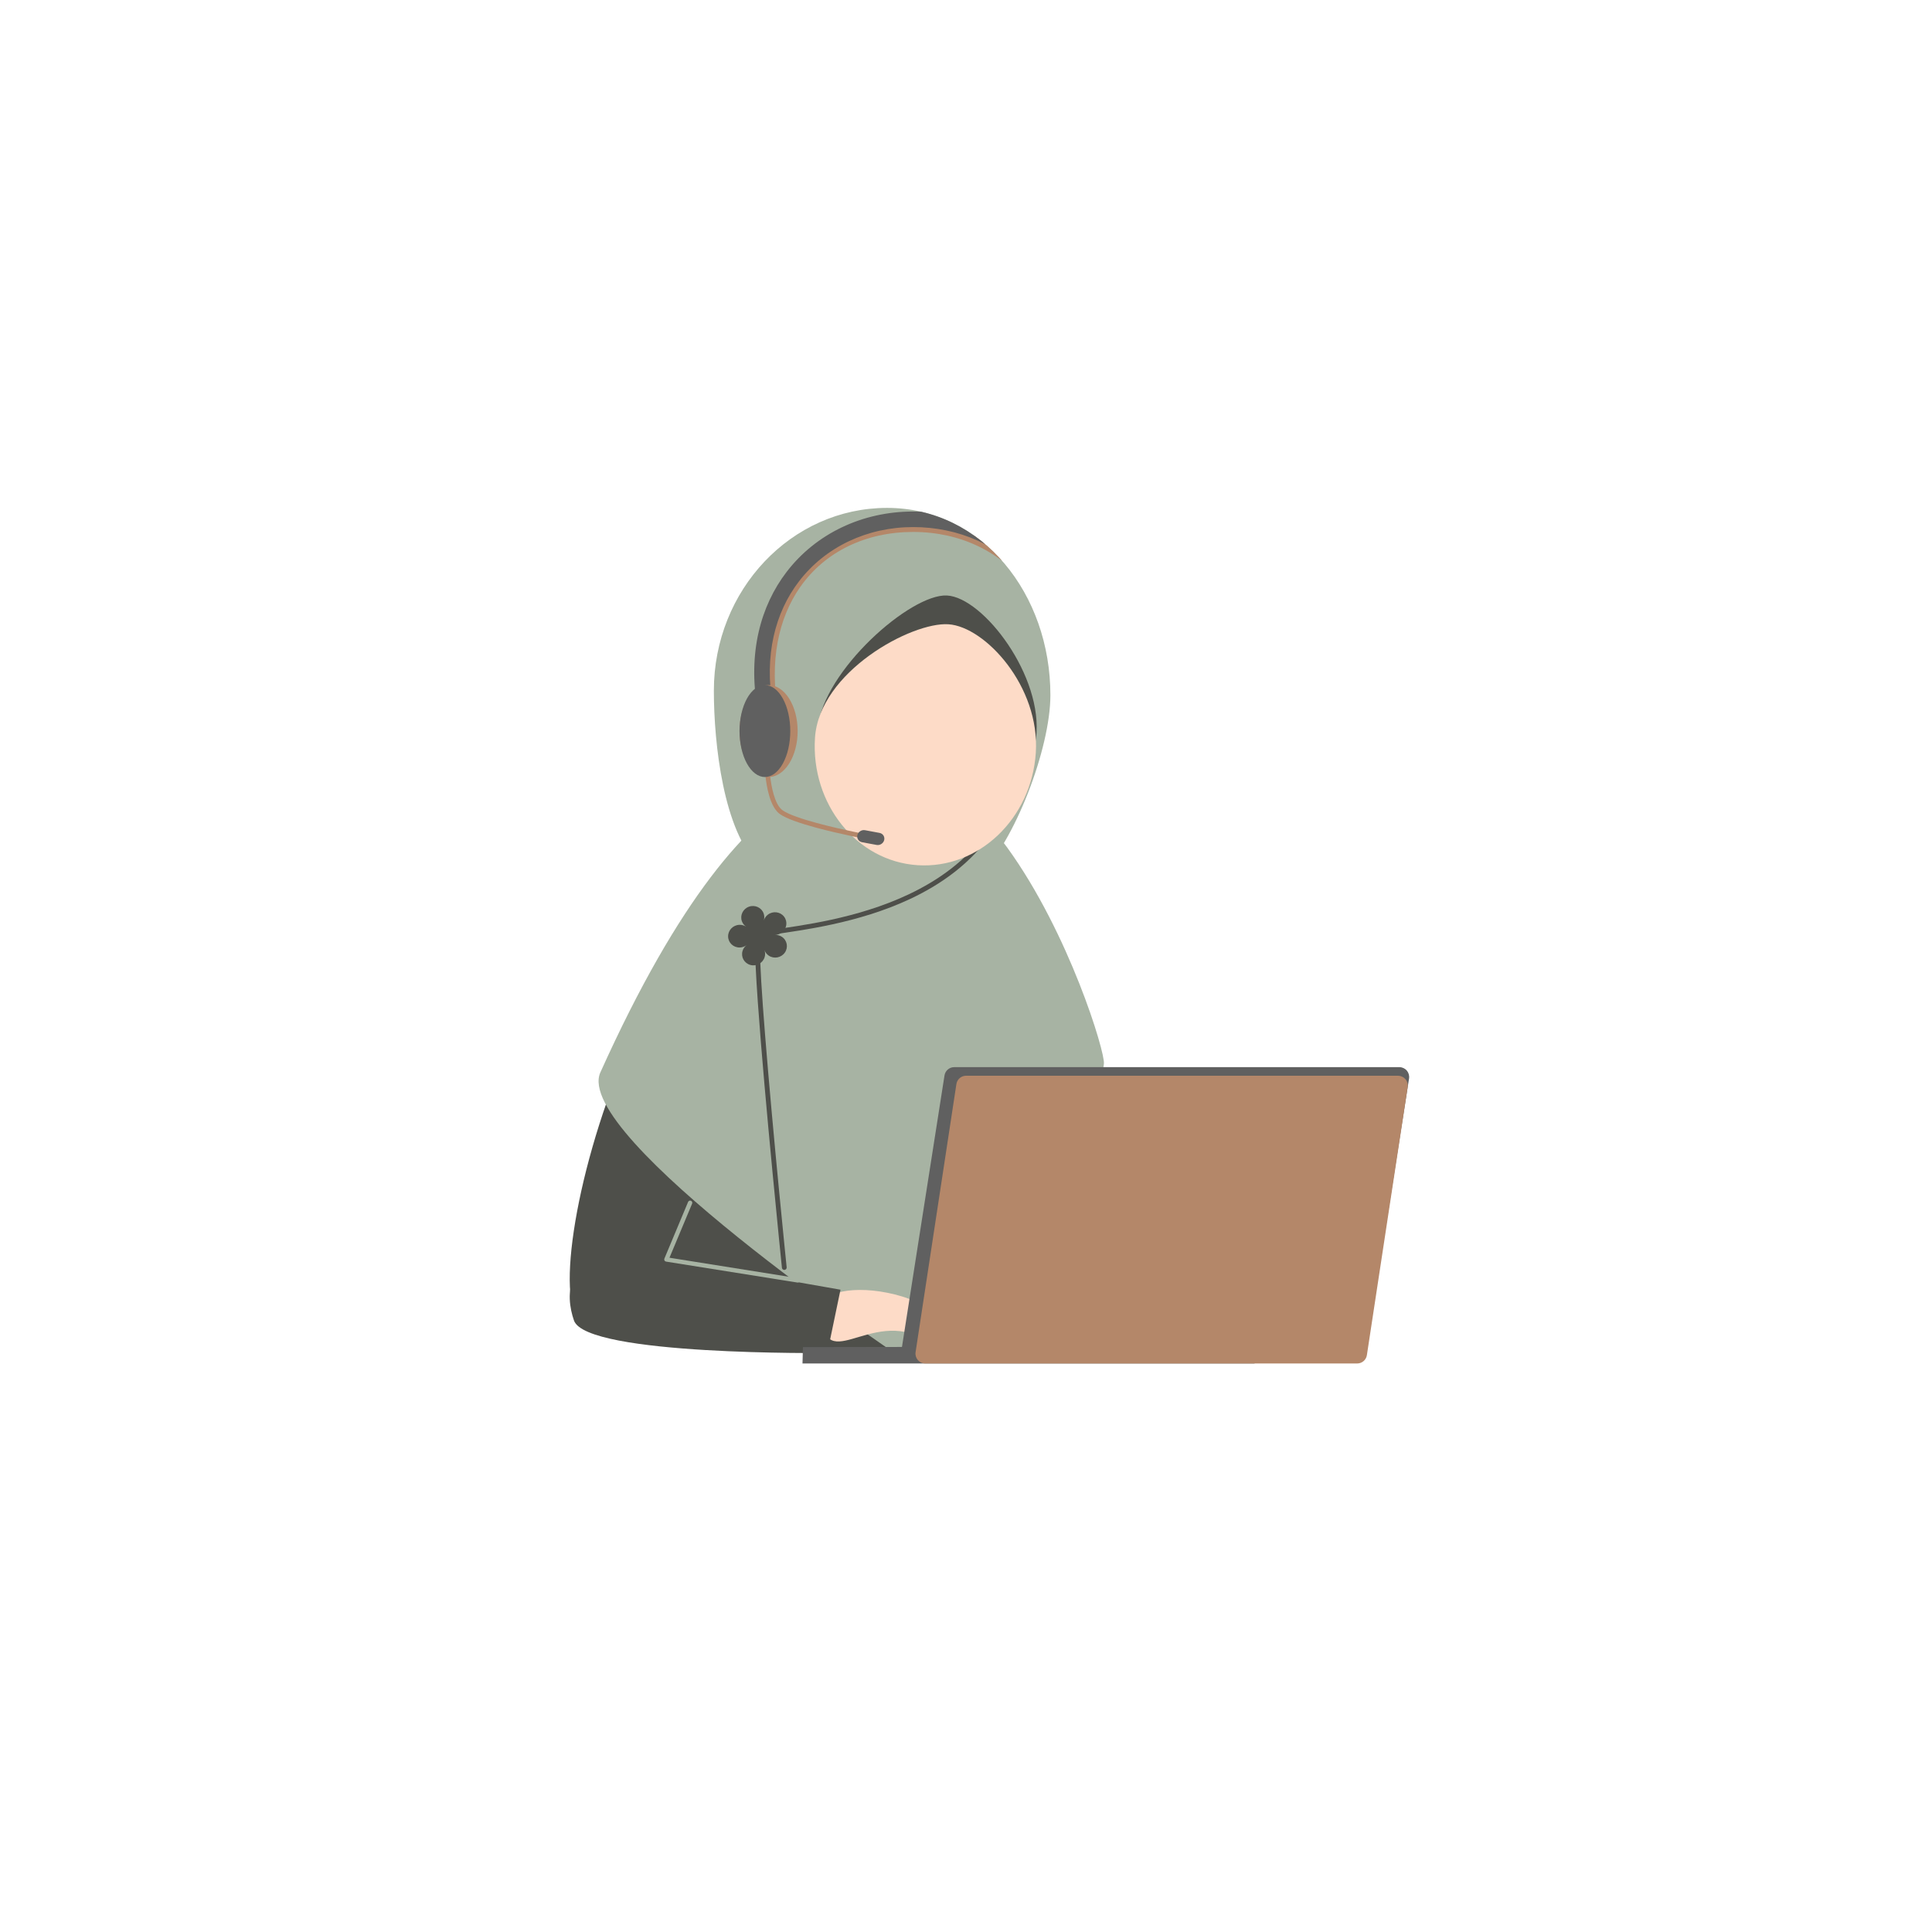 <svg version="1.0" preserveAspectRatio="xMidYMid meet" height="1080" viewBox="0 0 810 810" zoomAndPan="magnify" width="1080" xmlns:xlink="http://www.w3.org/1999/xlink" xmlns="http://www.w3.org/2000/svg"><defs><clipPath id="d9faa8a0a4"><path clip-rule="nonzero" d="M 299 212.941 L 441 212.941 L 441 385 L 299 385 Z M 299 212.941"></path></clipPath><clipPath id="d030c0df51"><path clip-rule="nonzero" d="M 321 219 L 440.559 219 L 440.559 301 L 321 301 Z M 321 219"></path></clipPath><clipPath id="5bb25b6795"><path clip-rule="evenodd" d="M 318.094 362.609 C 303.426 348.578 299.289 312.109 299.289 289.594 C 299.289 247.285 331.824 212.938 371.898 212.938 C 411.973 212.938 440.383 249.141 440.383 291.449 C 440.383 313.965 425.23 353.129 410.562 367.16 C 411.918 369.809 399.941 384.227 371.898 384.227 C 343.855 384.227 321.09 371.027 321.09 354.77 C 321.09 351.863 316.738 365.262 318.094 362.609 Z M 318.094 362.609"></path></clipPath><clipPath id="9a087bb16c"><path clip-rule="nonzero" d="M 316 214 L 440.559 214 L 440.559 301 L 316 301 Z M 316 214"></path></clipPath><clipPath id="77efb7ce14"><path clip-rule="evenodd" d="M 318.094 362.609 C 303.426 348.578 299.289 312.109 299.289 289.594 C 299.289 247.285 331.824 212.938 371.898 212.938 C 411.973 212.938 440.383 249.141 440.383 291.449 C 440.383 313.965 425.23 353.129 410.562 367.16 C 411.918 369.809 399.941 384.227 371.898 384.227 C 343.855 384.227 321.09 371.027 321.09 354.77 C 321.09 351.863 316.738 365.262 318.094 362.609 Z M 318.094 362.609"></path></clipPath><clipPath id="3b554f7f2e"><path clip-rule="nonzero" d="M 377 447 L 590.941 447 L 590.941 569 L 377 569 Z M 377 447"></path></clipPath><clipPath id="9f955f8f9d"><path clip-rule="nonzero" d="M 383 451 L 590.941 451 L 590.941 572 L 383 572 Z M 383 451"></path></clipPath></defs><path fill-rule="evenodd" fill-opacity="1" d="M 279.977 552.73 C 280.227 548.469 273.254 402.695 301.512 372.578 C 312.727 360.625 354.281 338.145 354.281 338.145 L 373.254 354.855 L 390.449 339.371 C 390.449 339.371 420.742 362.047 429.66 371.223 C 453.895 396.168 424.461 423.043 442.805 527.246 C 443.832 533.086 445.445 540.469 447.047 547.785 C 421.215 560.625 390.73 568.047 358.098 568.047 C 329.918 568.047 303.34 562.512 279.977 552.73 Z M 279.977 552.73" fill="#4e4f4a"></path><path fill-rule="evenodd" fill-opacity="1" d="M 244.422 554.043 C 232.641 549.793 240.078 494.211 262.043 442.145 C 268.676 426.418 284.586 398.555 292.359 386.055 C 295.914 380.332 299.145 377.094 299.145 377.094 L 306.238 386.312 L 323.391 384.457 C 323.391 384.457 323.797 393.031 323.305 395.566 C 319.73 413.984 314.957 429.566 306.566 455.539 C 279.27 540.074 264.301 561.215 244.422 554.043 Z M 244.422 554.043" fill="#4e4f4a"></path><path fill-rule="evenodd" fill-opacity="1" d="M 470.902 536.477 C 480.805 533.305 476.336 491.656 460.918 443.535 C 454.297 422.867 446.762 402.953 441.004 388.816 C 439.52 385.156 435.379 378.43 435.379 378.43 L 426.223 385.184 C 426.223 385.184 423.812 390.078 424.082 392.367 C 426.035 408.98 417.574 431.801 425.016 455.035 C 440.434 503.16 460.992 539.652 470.902 536.477 Z M 470.902 536.477" fill="#4e4f4a"></path><path fill-rule="evenodd" fill-opacity="1" d="M 377.633 327.113 C 366.555 325.137 318.293 301.82 251.703 449.621 C 239.723 476.211 376.203 568.043 376.203 568.043 C 416.492 569.32 456.172 500.168 462.82 445.988 C 463.402 441.27 448.223 391.141 422.32 355.391 C 409.34 337.473 388.844 329.117 377.633 327.113 Z M 377.633 327.113" fill="#a7b3a3"></path><g clip-path="url(#d9faa8a0a4)"><path fill-rule="evenodd" fill-opacity="1" d="M 318.094 362.609 C 303.426 348.578 299.289 312.109 299.289 289.594 C 299.289 247.285 331.824 212.938 371.898 212.938 C 411.973 212.938 440.383 249.141 440.383 291.449 C 440.383 313.965 425.23 353.129 410.562 367.16 C 411.918 369.809 399.941 384.227 371.898 384.227 C 343.855 384.227 321.09 371.027 321.09 354.77 C 321.09 351.863 316.738 365.262 318.094 362.609 Z M 318.094 362.609" fill="#a7b3a3"></path></g><g clip-path="url(#d030c0df51)"><g clip-path="url(#5bb25b6795)"><path fill-rule="evenodd" fill-opacity="1" d="M 444.285 299.023 C 446.125 277.297 440.957 259.207 431.047 246.125 C 419.867 231.363 402.656 223.02 382.836 223.02 C 362.984 223.02 345.902 231.281 335.523 246.062 C 326.391 259.074 322.465 277.094 326.277 298.879 C 326.43 299.766 325.836 300.613 324.949 300.77 C 324.062 300.922 323.219 300.328 323.062 299.441 C 319.074 276.641 323.297 257.805 332.855 244.188 C 343.824 228.562 361.852 219.758 382.836 219.758 C 403.73 219.758 421.859 228.594 433.648 244.156 C 443.98 257.797 449.453 276.641 447.535 299.297 C 447.461 300.195 446.672 300.863 445.773 300.785 C 444.875 300.711 444.211 299.922 444.285 299.023 Z M 444.285 299.023" fill="#b48769"></path></g></g><g clip-path="url(#9a087bb16c)"><g clip-path="url(#77efb7ce14)"><path fill-rule="evenodd" fill-opacity="1" d="M 445.508 294.363 C 447.32 272.953 441.59 255.332 431.098 242.727 C 419.469 228.746 402.023 220.98 382.836 220.98 C 363.645 220.98 346.082 229.238 334.973 243.742 C 325.004 256.754 320.27 274.762 324.023 296.23 C 324.336 298.004 323.145 299.695 321.371 300.008 C 319.598 300.316 317.906 299.129 317.598 297.355 C 313.477 273.785 318.848 254.059 329.793 239.773 C 342.117 223.688 361.555 214.457 382.836 214.457 C 404.031 214.457 423.266 223.113 436.113 238.551 C 447.574 252.324 453.988 271.527 452.012 294.914 C 451.859 296.707 450.277 298.039 448.484 297.891 C 446.691 297.738 445.359 296.156 445.508 294.363 Z M 445.508 294.363" fill="#606060"></path></g></g><path fill-rule="evenodd" fill-opacity="1" d="M 318.832 392.965 C 318.812 393.039 318.785 393.148 318.77 393.242 C 318.656 393.914 318.602 394.996 318.586 396.43 C 318.52 403.145 319.438 417.285 320.77 433.984 C 324.035 474.969 329.812 531.324 329.812 531.324 C 329.867 531.875 329.469 532.363 328.918 532.422 C 328.371 532.477 327.879 532.078 327.824 531.527 C 327.824 531.527 320.574 460.848 317.723 420.203 C 316.902 408.559 316.445 399.367 316.617 394.984 C 316.66 393.898 316.746 393.086 316.863 392.574 C 316.98 392.074 317.168 391.762 317.328 391.594 C 317.586 391.328 318.117 391.027 318.945 390.781 C 320.066 390.449 321.871 390.125 324.223 389.762 C 335.32 388.043 359.016 385.305 380.84 375.023 C 393.496 369.062 405.527 360.562 414.059 348.215 C 414.375 347.762 415 347.648 415.449 347.961 C 415.906 348.277 416.02 348.898 415.707 349.352 C 406.965 362 394.656 370.73 381.691 376.836 C 359.652 387.215 335.734 390.004 324.531 391.742 C 322.293 392.086 320.582 392.387 319.512 392.703 C 319.258 392.777 318.973 392.902 318.832 392.965 Z M 318.832 392.965" fill="#4e4f4a"></path><path fill-rule="evenodd" fill-opacity="1" d="M 396.996 249.664 C 412.238 250.418 437.648 283.699 434.348 309.562 C 431.262 333.785 407.555 340.637 383.84 339.109 C 360.129 337.582 340.555 329.359 342.91 305.047 C 345.227 281.168 381.758 248.91 396.996 249.664 Z M 396.996 249.664" fill="#4e4f4a"></path><path fill-rule="evenodd" fill-opacity="1" d="M 320.23 385.906 C 320.523 384.941 320.504 383.914 320.164 382.969 C 319.285 380.504 316.523 379.234 314.004 380.133 C 311.488 381.031 310.156 383.766 311.039 386.23 C 311.375 387.172 312.008 387.984 312.848 388.543 L 314.215 389.461 L 312.848 388.543 C 312.008 387.984 311.008 387.699 309.984 387.738 C 307.316 387.828 305.199 390.035 305.262 392.66 C 305.32 395.281 307.531 397.336 310.199 397.242 C 311.223 397.203 312.207 396.852 313.02 396.234 L 314.344 395.223 L 313.02 396.234 C 312.207 396.852 311.613 397.707 311.32 398.672 C 310.551 401.195 312 403.828 314.555 404.551 C 317.113 405.273 319.809 403.809 320.578 401.285 C 320.871 400.32 320.848 399.293 320.512 398.348 L 319.961 396.809 L 320.512 398.348 C 320.848 399.293 321.48 400.102 322.32 400.664 C 324.512 402.129 327.527 401.551 329.047 399.375 C 330.57 397.199 330.023 394.238 327.828 392.773 C 326.988 392.215 325.988 391.93 324.969 391.969 L 323.301 392.023 L 324.969 391.969 C 325.988 391.93 326.977 391.578 327.789 390.961 C 329.91 389.344 330.324 386.352 328.707 384.285 C 327.094 382.215 324.055 381.852 321.934 383.469 C 321.121 384.09 320.523 384.941 320.23 385.906 L 319.75 387.484 Z M 320.23 385.906" fill="#4e4f4a"></path><path fill-rule="evenodd" fill-opacity="1" d="M 410.555 566.492 C 410.883 565.84 395.188 548.727 378.324 543.586 C 361.461 538.441 344.918 540.809 344.727 547.836 C 343.867 579.523 364.688 547.477 388.059 561.855 C 394.594 565.879 409.438 568.719 410.555 566.492 Z M 410.555 566.492" fill="#fddbc7"></path><path fill-rule="evenodd" fill-opacity="1" d="M 240.648 553.645 C 237.223 543.859 234.832 521.973 272.344 527.02 C 283.992 528.586 352.379 540.711 352.379 540.711 L 346.855 567.246 C 346.855 567.246 245.848 568.488 240.648 553.645 Z M 240.648 553.645" fill="#4e4f4a"></path><path fill-rule="evenodd" fill-opacity="1" d="M 397.641 261.727 C 413.07 262.758 436.055 287.844 434.273 315.539 C 432.488 343.234 410.285 364.383 384.719 362.738 C 359.152 361.094 339.902 337.047 341.684 309.352 C 343.469 281.656 382.207 260.695 397.641 261.727 Z M 397.641 261.727" fill="#fddbc7"></path><path fill-rule="nonzero" fill-opacity="1" d="M 310.047 306.5 C 310.047 307.133 310.066 307.762 310.105 308.391 C 310.145 309.02 310.203 309.641 310.281 310.262 C 310.355 310.879 310.453 311.492 310.57 312.094 C 310.688 312.699 310.82 313.293 310.973 313.875 C 311.125 314.461 311.297 315.027 311.484 315.586 C 311.672 316.141 311.879 316.684 312.098 317.207 C 312.32 317.734 312.559 318.238 312.812 318.727 C 313.066 319.215 313.332 319.684 313.613 320.129 C 313.898 320.574 314.191 320.996 314.5 321.398 C 314.809 321.797 315.129 322.176 315.461 322.523 C 315.793 322.875 316.137 323.199 316.488 323.496 C 316.84 323.793 317.199 324.062 317.57 324.305 C 317.938 324.547 318.312 324.758 318.695 324.941 C 319.078 325.125 319.465 325.277 319.855 325.402 C 320.246 325.527 320.641 325.617 321.039 325.68 C 321.434 325.742 321.832 325.773 322.23 325.773 C 322.633 325.773 323.031 325.742 323.426 325.68 C 323.824 325.617 324.219 325.527 324.609 325.402 C 325 325.277 325.387 325.125 325.77 324.941 C 326.152 324.758 326.527 324.547 326.895 324.305 C 327.266 324.062 327.625 323.793 327.977 323.496 C 328.328 323.199 328.672 322.875 329.004 322.523 C 329.336 322.176 329.656 321.797 329.965 321.398 C 330.273 320.996 330.566 320.574 330.852 320.129 C 331.133 319.684 331.398 319.215 331.652 318.727 C 331.906 318.238 332.145 317.734 332.367 317.207 C 332.586 316.684 332.793 316.141 332.98 315.586 C 333.168 315.027 333.34 314.461 333.492 313.875 C 333.645 313.293 333.777 312.699 333.895 312.094 C 334.012 311.492 334.105 310.879 334.184 310.262 C 334.262 309.641 334.32 309.02 334.359 308.391 C 334.398 307.762 334.418 307.133 334.418 306.5 C 334.418 305.871 334.398 305.242 334.359 304.613 C 334.32 303.984 334.262 303.359 334.184 302.742 C 334.105 302.121 334.012 301.512 333.895 300.906 C 333.777 300.305 333.645 299.711 333.492 299.125 C 333.34 298.543 333.168 297.973 332.98 297.418 C 332.793 296.859 332.586 296.32 332.367 295.793 C 332.145 295.27 331.906 294.762 331.652 294.277 C 331.398 293.789 331.133 293.32 330.852 292.875 C 330.566 292.43 330.273 292.004 329.965 291.605 C 329.656 291.203 329.336 290.828 329.004 290.477 C 328.672 290.125 328.328 289.805 327.977 289.504 C 327.625 289.207 327.266 288.938 326.895 288.695 C 326.527 288.457 326.152 288.242 325.77 288.059 C 325.387 287.875 325 287.723 324.609 287.602 C 324.219 287.477 323.824 287.383 323.426 287.324 C 323.031 287.262 322.633 287.23 322.23 287.23 C 321.832 287.23 321.434 287.262 321.039 287.324 C 320.641 287.383 320.246 287.477 319.855 287.602 C 319.465 287.723 319.078 287.875 318.695 288.059 C 318.312 288.242 317.938 288.457 317.57 288.695 C 317.199 288.938 316.84 289.207 316.488 289.504 C 316.137 289.805 315.793 290.129 315.461 290.477 C 315.129 290.828 314.809 291.203 314.5 291.605 C 314.191 292.004 313.898 292.43 313.613 292.875 C 313.332 293.32 313.066 293.789 312.812 294.277 C 312.559 294.762 312.32 295.27 312.098 295.793 C 311.879 296.32 311.672 296.859 311.484 297.418 C 311.297 297.973 311.125 298.543 310.973 299.125 C 310.82 299.711 310.688 300.305 310.57 300.906 C 310.453 301.512 310.355 302.121 310.281 302.742 C 310.203 303.359 310.145 303.984 310.105 304.613 C 310.066 305.242 310.047 305.871 310.047 306.5 Z M 310.047 306.5" fill="#b48769"></path><path fill-rule="evenodd" fill-opacity="1" d="M 290.176 504.621 L 280.68 527.309 C 280.68 527.309 334.566 535.898 334.566 535.898 C 335.062 535.977 335.402 536.445 335.324 536.945 C 335.246 537.445 334.777 537.785 334.277 537.703 L 279.242 528.93 C 278.969 528.887 278.727 528.719 278.59 528.473 C 278.453 528.227 278.438 527.934 278.547 527.676 L 288.488 503.914 C 288.684 503.449 289.219 503.23 289.684 503.426 C 290.148 503.621 290.367 504.156 290.176 504.621 Z M 290.176 504.621" fill="#a7b3a3"></path><path fill-rule="evenodd" fill-opacity="1" d="M 322.543 321.02 C 322.543 321.02 322.73 327.578 324.395 333.176 C 325.223 335.961 326.383 338.527 328.172 339.766 C 330.77 341.562 336.398 343.41 342.469 345.059 C 353.168 347.965 365.258 350.195 365.258 350.195 C 365.789 350.293 366.141 350.801 366.043 351.336 C 365.945 351.867 365.438 352.219 364.902 352.121 C 364.902 352.121 352.73 349.875 341.957 346.949 C 335.621 345.227 329.77 343.25 327.059 341.375 C 324.969 339.926 323.488 336.996 322.52 333.734 C 320.785 327.902 320.59 321.078 320.59 321.078 C 320.574 320.535 321 320.086 321.539 320.07 C 322.078 320.055 322.527 320.48 322.543 321.02 Z M 322.543 321.02" fill="#b48769"></path><path fill-rule="evenodd" fill-opacity="1" d="M 361.414 353.109 C 359.996 352.844 359.121 351.5 359.465 350.109 C 359.812 348.719 361.242 347.805 362.66 348.066 L 368.754 349.203 C 370.172 349.469 371.043 350.812 370.699 352.203 C 370.355 353.594 368.926 354.508 367.508 354.242 Z M 361.414 353.109" fill="#606060"></path><path fill-rule="nonzero" fill-opacity="1" d="M 310.047 306.5 C 310.047 307.133 310.062 307.762 310.098 308.391 C 310.133 309.02 310.184 309.641 310.25 310.262 C 310.32 310.879 310.402 311.492 310.504 312.094 C 310.605 312.699 310.723 313.293 310.855 313.875 C 310.988 314.461 311.141 315.027 311.305 315.586 C 311.469 316.141 311.645 316.684 311.84 317.207 C 312.035 317.734 312.242 318.238 312.461 318.727 C 312.684 319.215 312.918 319.684 313.164 320.129 C 313.41 320.574 313.668 320.996 313.938 321.398 C 314.207 321.797 314.484 322.176 314.773 322.523 C 315.066 322.875 315.363 323.199 315.672 323.496 C 315.977 323.793 316.293 324.062 316.613 324.305 C 316.938 324.547 317.266 324.758 317.598 324.941 C 317.93 325.125 318.27 325.277 318.609 325.402 C 318.953 325.527 319.297 325.617 319.645 325.68 C 319.988 325.742 320.336 325.773 320.688 325.773 C 321.035 325.773 321.383 325.742 321.73 325.68 C 322.074 325.617 322.418 325.527 322.762 325.402 C 323.102 325.277 323.441 325.125 323.773 324.941 C 324.109 324.758 324.434 324.547 324.758 324.305 C 325.078 324.062 325.395 323.793 325.703 323.496 C 326.008 323.199 326.309 322.875 326.598 322.523 C 326.887 322.176 327.168 321.797 327.434 321.398 C 327.703 320.996 327.961 320.574 328.211 320.129 C 328.457 319.684 328.688 319.215 328.91 318.727 C 329.133 318.238 329.34 317.734 329.531 317.207 C 329.727 316.684 329.906 316.141 330.07 315.586 C 330.234 315.027 330.383 314.461 330.516 313.875 C 330.648 313.293 330.766 312.699 330.867 312.094 C 330.969 311.492 331.051 310.879 331.121 310.262 C 331.188 309.641 331.238 309.02 331.273 308.391 C 331.309 307.762 331.324 307.133 331.324 306.5 C 331.324 305.871 331.309 305.242 331.273 304.613 C 331.238 303.984 331.188 303.359 331.121 302.742 C 331.051 302.121 330.969 301.512 330.867 300.906 C 330.766 300.305 330.648 299.711 330.516 299.125 C 330.383 298.543 330.234 297.973 330.07 297.418 C 329.906 296.859 329.727 296.32 329.531 295.793 C 329.34 295.27 329.133 294.762 328.91 294.277 C 328.688 293.789 328.457 293.32 328.211 292.875 C 327.961 292.43 327.703 292.004 327.434 291.605 C 327.168 291.203 326.887 290.828 326.598 290.477 C 326.309 290.125 326.008 289.805 325.703 289.504 C 325.395 289.207 325.078 288.938 324.758 288.695 C 324.434 288.457 324.109 288.242 323.773 288.059 C 323.441 287.875 323.102 287.723 322.762 287.602 C 322.418 287.477 322.074 287.383 321.73 287.324 C 321.383 287.262 321.035 287.23 320.688 287.23 C 320.336 287.23 319.988 287.262 319.645 287.324 C 319.297 287.383 318.953 287.477 318.609 287.602 C 318.27 287.723 317.93 287.875 317.598 288.059 C 317.266 288.242 316.938 288.457 316.613 288.695 C 316.293 288.938 315.977 289.207 315.672 289.504 C 315.363 289.805 315.066 290.129 314.773 290.477 C 314.484 290.828 314.207 291.203 313.938 291.605 C 313.668 292.004 313.41 292.43 313.164 292.875 C 312.918 293.32 312.684 293.789 312.461 294.277 C 312.242 294.762 312.035 295.27 311.84 295.793 C 311.645 296.32 311.469 296.859 311.305 297.418 C 311.141 297.973 310.988 298.543 310.855 299.125 C 310.723 299.711 310.605 300.305 310.504 300.906 C 310.402 301.512 310.32 302.121 310.25 302.742 C 310.184 303.359 310.133 303.984 310.098 304.613 C 310.062 305.242 310.047 305.871 310.047 306.5 Z M 310.047 306.5" fill="#606060"></path><path fill-rule="evenodd" fill-opacity="1" d="M 525.848 571.645 L 336.449 571.645 L 336.637 564.785 L 544.207 564.449 Z M 525.848 571.645" fill="#606060"></path><g clip-path="url(#3b554f7f2e)"><path fill-rule="evenodd" fill-opacity="1" d="M 572.602 568.043 L 377.633 568.043 C 377.633 568.043 392.887 470.664 395.988 450.887 C 396.301 448.883 398.027 447.406 400.055 447.406 L 586.688 447.406 C 587.895 447.406 589.031 447.934 589.816 448.848 C 590.598 449.762 590.941 450.973 590.754 452.164 C 587.254 474.512 572.602 568.043 572.602 568.043 Z M 572.602 568.043" fill="#606060"></path></g><g clip-path="url(#9f955f8f9d)"><path fill-rule="evenodd" fill-opacity="1" d="M 573.074 568.145 C 572.77 570.156 571.039 571.645 569.004 571.645 C 545.734 571.645 414.738 571.645 387.934 571.645 C 386.73 571.645 385.594 571.121 384.809 570.211 C 384.027 569.297 383.684 568.094 383.863 566.906 C 386.867 547.168 398.355 471.691 400.973 454.504 C 401.277 452.492 403.008 451.004 405.039 451.004 C 428.309 451.004 559.309 451.004 586.113 451.004 C 587.312 451.004 588.453 451.531 589.234 452.438 C 590.02 453.352 590.363 454.559 590.184 455.742 C 587.18 475.48 575.691 550.957 573.074 568.145 Z M 573.074 568.145" fill="#b48769"></path></g></svg>